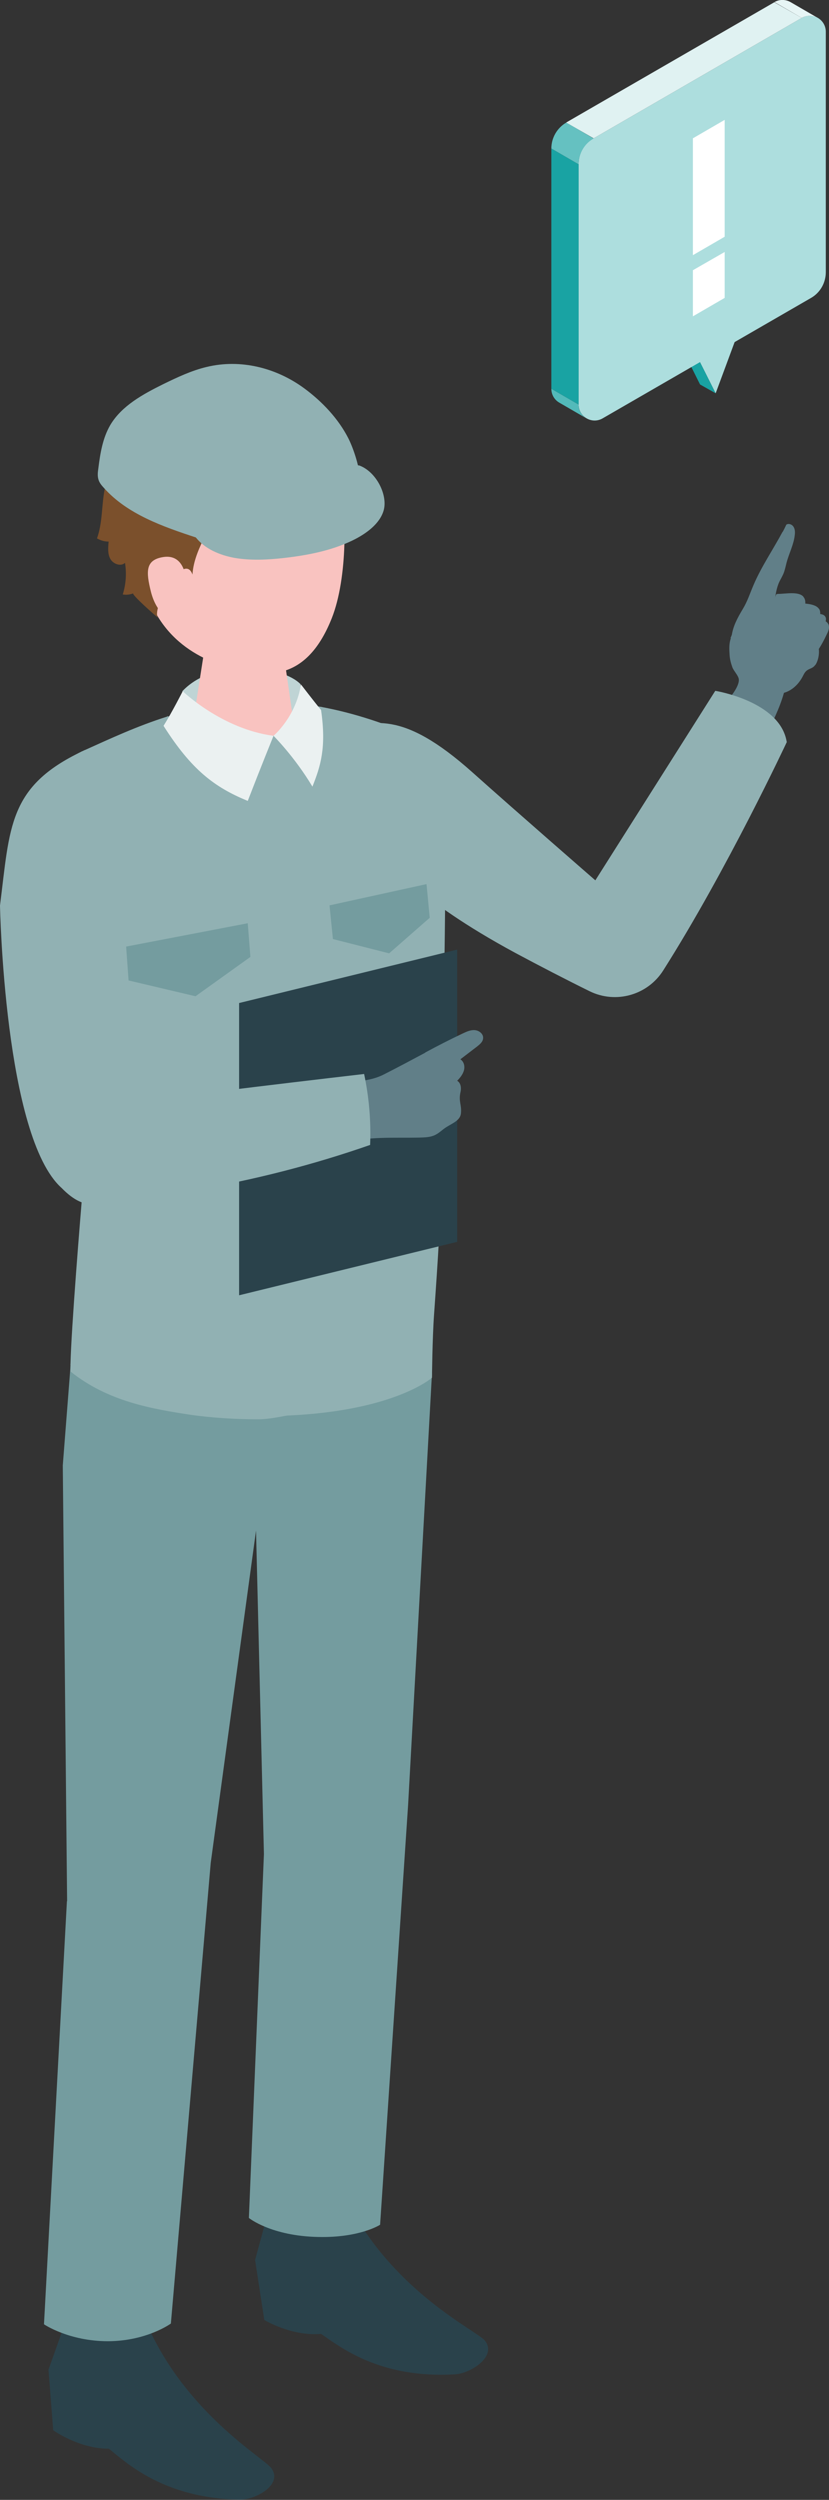 <?xml version="1.0" encoding="UTF-8"?><svg id="_レイヤー_2" xmlns="http://www.w3.org/2000/svg" viewBox="0 0 44.1 132.84"><rect x="0" y="0" width="44.1" height="132.84" fill="#333333" stroke="none"/><defs><style>.cls-1{fill:#004595;}.cls-2{fill:#53baba;}.cls-3{fill:#ebf1f1;}.cls-4{fill:#65c1c1;}.cls-5{fill:#f9c3c0;}.cls-6{fill:#addede;}.cls-7{fill:#fff;}.cls-8{fill:#7b502c;}.cls-9{fill:#91b1b3;}.cls-10{fill:#e7f5f5;}.cls-11{fill:#19a3a3;}.cls-12{fill:#bfd4d5;}.cls-13{fill:#617f88;}.cls-14{fill:#e0f2f2;}.cls-15{fill:#749c9f;}.cls-16{fill:#2a424b;}</style></defs><g id="contents"><path class="cls-13" d="M43.37,35.33c-.12.18-.27.18-.42.28-.17.11-.21.29-.32.46-.22.36-.56.66-.98.76-.36.08-.76.04-1.13.09-.1.01-.2.02-.29-.02-.09-.04-.15-.12-.2-.2-.26-.37-.46-.86-.26-1.26.08-.17.23-.3.37-.42.32-.28.64-.57.97-.85.16-.14.33-.29.53-.38.36-.16.78-.11,1.16-.01.19.05.39.11.54.24.33.27.26.98.04,1.31Z"/><path class="cls-13" d="M41.64,28.26c.07-.13.13-.25.19-.38.12-.08.3-.02.38.11.08.12.09.28.07.43-.05.51-.31.99-.44,1.49-.05.2-.09.4-.17.59-.06.13-.13.26-.2.39-.17.35-.22.75-.27,1.13,0-.05.43.36.45.53.02.19,0,.6-.19.68-.79.36-1.51.8-2.42.73-.04,0-.09-.01-.11-.05-.02-.03-.02-.06-.01-.09.06-.53.32-1,.59-1.45.26-.43.38-.83.57-1.27.41-.97,1.04-1.89,1.55-2.84Z"/><path class="cls-13" d="M42.74,31.72c.1.11.13.28.07.55-.22.94-.44,1.63-1.17,2.28-.09.08-.18.16-.29.19-.11.03-.25,0-.32-.09-.08-.12-.03-.28.03-.41.15-.31.34-.59.49-.9.19-.39.22-.48-.19-.54-.16-.02-.23-.22-.23-.39-.01-.26.04-.52.14-.77.01-.03.02-.06.05-.07.02,0,.04-.01.06-.01.41,0,1.1-.15,1.36.15Z"/><path class="cls-13" d="M43.57,32.35c.08.12.09.3,0,.55-.34.9-.65,1.56-1.46,2.11-.1.07-.2.13-.31.15-.12.02-.25-.03-.3-.13-.07-.13,0-.28.08-.4.19-.29.41-.54.6-.83.24-.36.28-.44-.12-.56-.16-.05-.19-.25-.18-.41.02-.26.11-.51.24-.74.01-.03.03-.05.06-.06.02,0,.04,0,.06,0,.41.05,1.11,0,1.33.33Z"/><path class="cls-13" d="M44.06,33.15c.06.12.06.28-.05.5-.38.79-.7,1.36-1.47,1.79-.09.05-.19.1-.3.11-.11,0-.22-.04-.26-.14-.05-.12.03-.25.11-.35.19-.24.41-.46.6-.7.25-.31.29-.38-.07-.51-.14-.05-.16-.24-.13-.39.04-.23.14-.46.27-.65.01-.02.03-.04.06-.05.02,0,.04,0,.06,0,.37.08,1.01.08,1.18.4Z"/><path class="cls-13" d="M38.86,33.91s.01-.04.02-.05c.15-.38.35-.74.55-1.1.04-.07.08-.15.15-.19.04-.03.1-.04.15-.05.38-.07.78-.19,1.16-.22.35-.03.68.06,1.01.06.52.11.99.27,1.52.26.17,0,.37,0,.47.13.12.16,0,.4-.15.52-.53.44-1.17.13-1.78.22-.05,0-.11.02-.15.05-.05.03-.09.09-.12.14-.13.21-.27.4-.13.62.13.2.27.33.33.57.11.44.01.9-.05,1.34-.14.84-.48,1.62-.85,2.38-.02.03-.03.07-.07.08-.03.01-.07,0-.1-.01-.81-.31-1.57-.75-2.24-1.3.23-.25.78-.9.72-1.28-.03-.19-.27-.43-.34-.62-.08-.22-.14-.45-.15-.69-.02-.3-.03-.58.07-.86Z"/><path class="cls-9" d="M41.86,39.42s-3.17,6.78-6.58,12.15c-.83,1.31-2.52,1.79-3.92,1.1-1.22-.6-2.69-1.36-3.94-2.03-5.48-2.96-6.56-4.82-6.56-4.82,0,0-2.13-1.77-3.57-4.04-1.07-1.69-.66-2.69.55-2.97,1.98-.46,3.49-1.16,7.29,2.23,2.35,2.1,6.54,5.74,6.54,5.74l6.38-10.07s3.45.55,3.8,2.71Z"/><path class="cls-9" d="M3.76,72.49l.68-9.57-2.09-18.95c-.27-1.64.38-3.29,2.16-4.1,4.1-1.86,8.89-4.16,16.63-1.12,1.06.42,1.46,1.69,1.82,2.77.44,1.29.65,2.68.6,4.04,0,0-.09,2.35-.09,2.35-.04,4.48-.08,8.96-.11,13.44-.02,2.84-.17,5.64-.37,8.47-.09,1.25-.03,3.17-.03,3.17,0,0-2.33,2.08-9.23,2.04-7.52-.04-9.99-2.53-9.99-2.53Z"/><path class="cls-16" d="M3.43,123.53l-.85,2.39.25,3.22s1.38.99,2.96.98c.98.79,2.95,2.63,6.94,2.71.86.02,2.35-.8,1.7-1.68-.4-.54-4.56-2.92-6.64-7.71-2.24-.22-4.37.08-4.37.08Z"/><path class="cls-16" d="M14.24,117.64l-.67,2.45.49,3.19s1.45.88,3.02.74c1.04.71,3.13,2.38,7.12,2.15.86-.05,2.28-.98,1.58-1.81-.44-.51-4.76-2.55-7.18-7.16-2.25-.04-4.35.43-4.35.43Z"/><path class="cls-12" d="M16,36.37c-.94-1-4.57-1.46-6.29.35-.12.89-.31,1.46-.31,1.46l3.14,1.13,3.37-.48s.16-1.78.08-2.47Z"/><path class="cls-5" d="M12.91,33.32c-1.35,0-2.07.76-2.07,1.42l-.69,4.42c.06.76,2.85-.07,4.39-.07s1.25.83,1.19.07l-.67-4.62c-.05-.67-.81-1.22-2.16-1.22Z"/><path class="cls-5" d="M12.36,22.55c-3.85.03-4.91,2.92-4.91,6.43,0,4.57,3.01,5.98,4.55,6.43,1.88.55,4.22,1.04,5.65-2.56.85-2.14.82-5.86.35-7.31-.41-1.26-1.78-3.01-5.63-2.98Z"/><path class="cls-8" d="M15.21,25.73c.1-.3-.29-.54-.61-.56-1.42-.09-1.58,1.25-2.46,2.01-.44.38-.94.72-1.2,1.24-.31.62-.66,1.36-.7,2.11-.48-1.32-2.28,1.95-1.81,2.32-.13-.1-1.46-1.27-1.34-1.32-.18.07-.37.09-.56.06.17-.54.21-1.12.12-1.68-.23.21-.63.06-.78-.21-.15-.27-.12-.61-.09-.92-.22,0-.43-.06-.62-.17.3-.84.24-1.75.41-2.62.18-.92.89-2.48,1.72-2.95.27-.15.72-.12.91-.35.2-.24-.05-.72.23-1.03.28-.3.68-.44,1.08-.53,1.54-.37,3.1-.58,4.63-.09,1.01.32,1.95.83,2.86,1.37.27.16.54.32.77.53.56.52.72,1.33,1.12,1.96.15.23.36.45.63.52-.06.13-.12.27-.23.38-.1.1-.26.16-.4.11.23.26.18.88.11,1.19-.08.4-.22.85-.4,1.23-.05.1-.17.18-.25.12-.07-.05-.07-.14-.06-.23.02-.16.04-.34-.06-.46-.04-.04-.08-.08-.13-.11-.14-.09-.27-.18-.41-.27-.25-.16-.28-.56-.42-.83-.15-.29-.33-.57-.6-.78-.42-.33-1.08-.42-1.49-.06Z"/><path class="cls-5" d="M9.88,30.73s-.07-1.3-1.19-1.13c-.96.15-.93.77-.66,1.85.28,1.09.94,1.6,1.61,1.57.67-.03.23-2.29.23-2.29Z"/><path class="cls-15" d="M3.57,101.02l-.23-23.15.42-5.38s2.5,2.28,9.99,2.53c6.16.2,9.23-2.04,9.23-2.04l-1.27,22.93-1.49,22.31s-1.07.7-3.29.65c-2.51-.05-3.69-1.01-3.69-1.01l.8-19.34-.42-17.19-2.41,17.66-2.12,24.48s-1.27.93-3.34.94c-2.09,0-3.41-.9-3.41-.9l1.22-22.48Z"/><path class="cls-9" d="M14.69,74.93l.67-17.29s4.01-8.45,1.79-19.54c-.02-.12-.05-.24-.08-.36,0-.06-.01-.12-.02-.18.04,0,.09.02.13.03,1.23.23,2.55.61,3.96,1.16,1.06.42,1.59,1.71,1.96,2.78.44,1.29.72,2.7.67,4.07,0,0-.09,2.37-.09,2.37-.04,4.48-.14,8.99-.18,13.47-.02,2.84-.21,5.59-.41,8.42-.09,1.25-.11,3.35-.11,3.35,0,0-2.11,1.88-8.26,2.03l-.02-.29Z"/><path class="cls-9" d="M4.51,39.86c1.36-.61,2.79-1.28,4.38-1.78v-.04s.03.03.03.03c0,0,2.61,12.74,7.29,18.5-.08,5.43-.9,18.64-.9,18.64-.42.08-1.05.21-1.57.21-1.33,0-2.51-.09-3.54-.23-2.11-.32-4.45-.71-6.45-2.31,0-.1,0-.23,0-.39,0,0,0,0,0,0,0,0,0,0,0,0,.04-1.87.52-7.79.66-9.4v-.17s-.14-1.36-.14-1.36l-.72-6.58-1.21-11.02c-.27-1.64.38-3.29,2.16-4.1Z"/><path class="cls-1" d="M3.69,56.07s.61-2.7,1.62-6.72c-.61,5.77-.85,6.68-1.41,8.63l-.21-1.91Z"/><path class="cls-3" d="M14.55,39.1s1.19-1,1.46-2.73c0,0,.69.9,1.07,1.36.29,2.01-.03,2.99-.46,4.07-.95-1.59-2.07-2.7-2.07-2.7"/><path class="cls-9" d="M6.91,61.12l-1.02-6.82c.41-8.14-1.51-14.38-1.51-14.38-3.94,1.87-3.85,4.01-4.38,8.2,0,0,.23,12.29,3.28,15.01,2.67,2.74,3.62-2.01,3.62-2.01Z"/><polygon class="cls-16" points="24.32 65.99 12.72 68.83 12.72 53.3 24.32 50.46 24.32 65.99"/><path class="cls-13" d="M22.62,55.93c.65-.35,1.31-.69,1.99-1.01.21-.1.43-.2.65-.18.23.02.46.2.44.43-.01.19-.17.32-.32.44-.3.23-.6.46-.89.68.19.12.25.37.19.59-.06.21-.2.39-.36.55.19.11.23.37.18.59-.12.52.07.68.02,1.15-.04.38-.48.53-.8.74-.2.13-.36.3-.57.4-.26.13-.56.13-.85.14-1.43.03-2.7-.08-4.09.31-.23-.82-.59-2.23-.89-3.03,1.04-.32,2.12-.14,3.09-.63.75-.38,1.48-.77,2.21-1.16Z"/><path class="cls-9" d="M19.69,60.82c.05-1.26-.06-2.52-.32-3.75-5.08.59-10.16,1.21-15.24,1.88-.31.04-.64.1-.84.34-.14.18-.18.42-.2.65-.09.77-.18,1.56.04,2.3.84,2.8,5.22,1.34,7.22,1,3.17-.54,6.3-1.34,9.34-2.4Z"/><polygon class="cls-6" points="36.41 17.6 40.08 15.48 38.07 20.9 36.41 17.6"/><polygon class="cls-11" points="36.41 17.6 35.59 17.12 37.24 20.43 38.07 20.9 36.41 17.6"/><path class="cls-6" d="M31.58,7.35L42.65.95c.57-.33,1.28.08,1.28.74v12.77c0,.57-.3,1.1-.8,1.38l-11.07,6.39c-.57.33-1.28-.08-1.28-.74v-12.77c0-.57.3-1.1.8-1.38Z"/><path class="cls-10" d="M42.65.95l-1.45-.84c.28-.16.6-.14.85,0l1.45.84c-.25-.14-.57-.16-.85,0Z"/><polygon class="cls-11" points="30.78 8.73 29.33 7.89 29.33 20.66 30.78 21.5 30.78 8.73"/><path class="cls-2" d="M30.78,21.5c0,.33.18.6.43.74l-1.45-.84c-.25-.14-.43-.41-.43-.74l1.45.84"/><path class="cls-4" d="M30.78,8.73l-1.45-.84c0-.57.31-1.1.8-1.38l1.45.85c-.49.27-.8.8-.8,1.37Z"/><polygon class="cls-14" points="30.12 6.51 31.58 7.35 42.65 .95 41.19 .12 30.12 6.51"/><polygon class="cls-7" points="36.86 14.36 38.55 13.39 38.55 15.83 36.86 16.81 36.86 14.36"/><polygon class="cls-7" points="36.86 7.35 38.55 6.37 38.55 12.58 36.86 13.56 36.86 7.35"/><path class="cls-9" d="M19.18,25.75c0-.85-.39-1.95-.65-2.46-.53-1.04-1.39-1.95-2.34-2.65-1.48-1.09-3.38-1.58-5.2-1.14-.8.19-1.56.55-2.3.91-1.09.54-2.21,1.15-2.82,2.17-.41.7-.54,1.52-.64,2.32-.03.2-.05.4.01.59.05.17.17.31.29.44,1.24,1.39,3.12,2.05,4.92,2.64.59.2,1.19.39,1.82.44.73.05,1.47-.1,2.17-.31,1.44-.41,2.82-1.01,4.09-1.77.17-.1.34-.21.45-.36.14-.21.2-.5.2-.83Z"/><path class="cls-9" d="M19.1,24.73c.92.33,1.54,1.58,1.31,2.39-.2.71-.93,1.25-1.68,1.61-1.13.54-2.39.78-3.62.92-.88.1-1.77.14-2.61,0-.84-.15-1.62-.5-2.09-1.1,1.66-.91,3.35-1.79,5.06-2.61.97-.47,2.07-1.3,3.19-1.28.15,0,.3.03.44.08Z"/><path class="cls-3" d="M14.55,39.1s-.73,1.8-1.37,3.46c-1.78-.73-3-1.66-4.48-3.99.43-.68,1.02-1.84,1.02-1.84,0,0,2.08,2.01,4.83,2.37Z"/><polygon class="cls-15" points="6.84 52.1 10.4 52.94 13.32 50.85 13.18 49.06 6.71 50.3 6.84 52.1"/><polygon class="cls-15" points="17.53 48.11 17.71 49.9 20.7 50.66 22.86 48.77 22.69 46.98 17.53 48.11"/></g></svg>